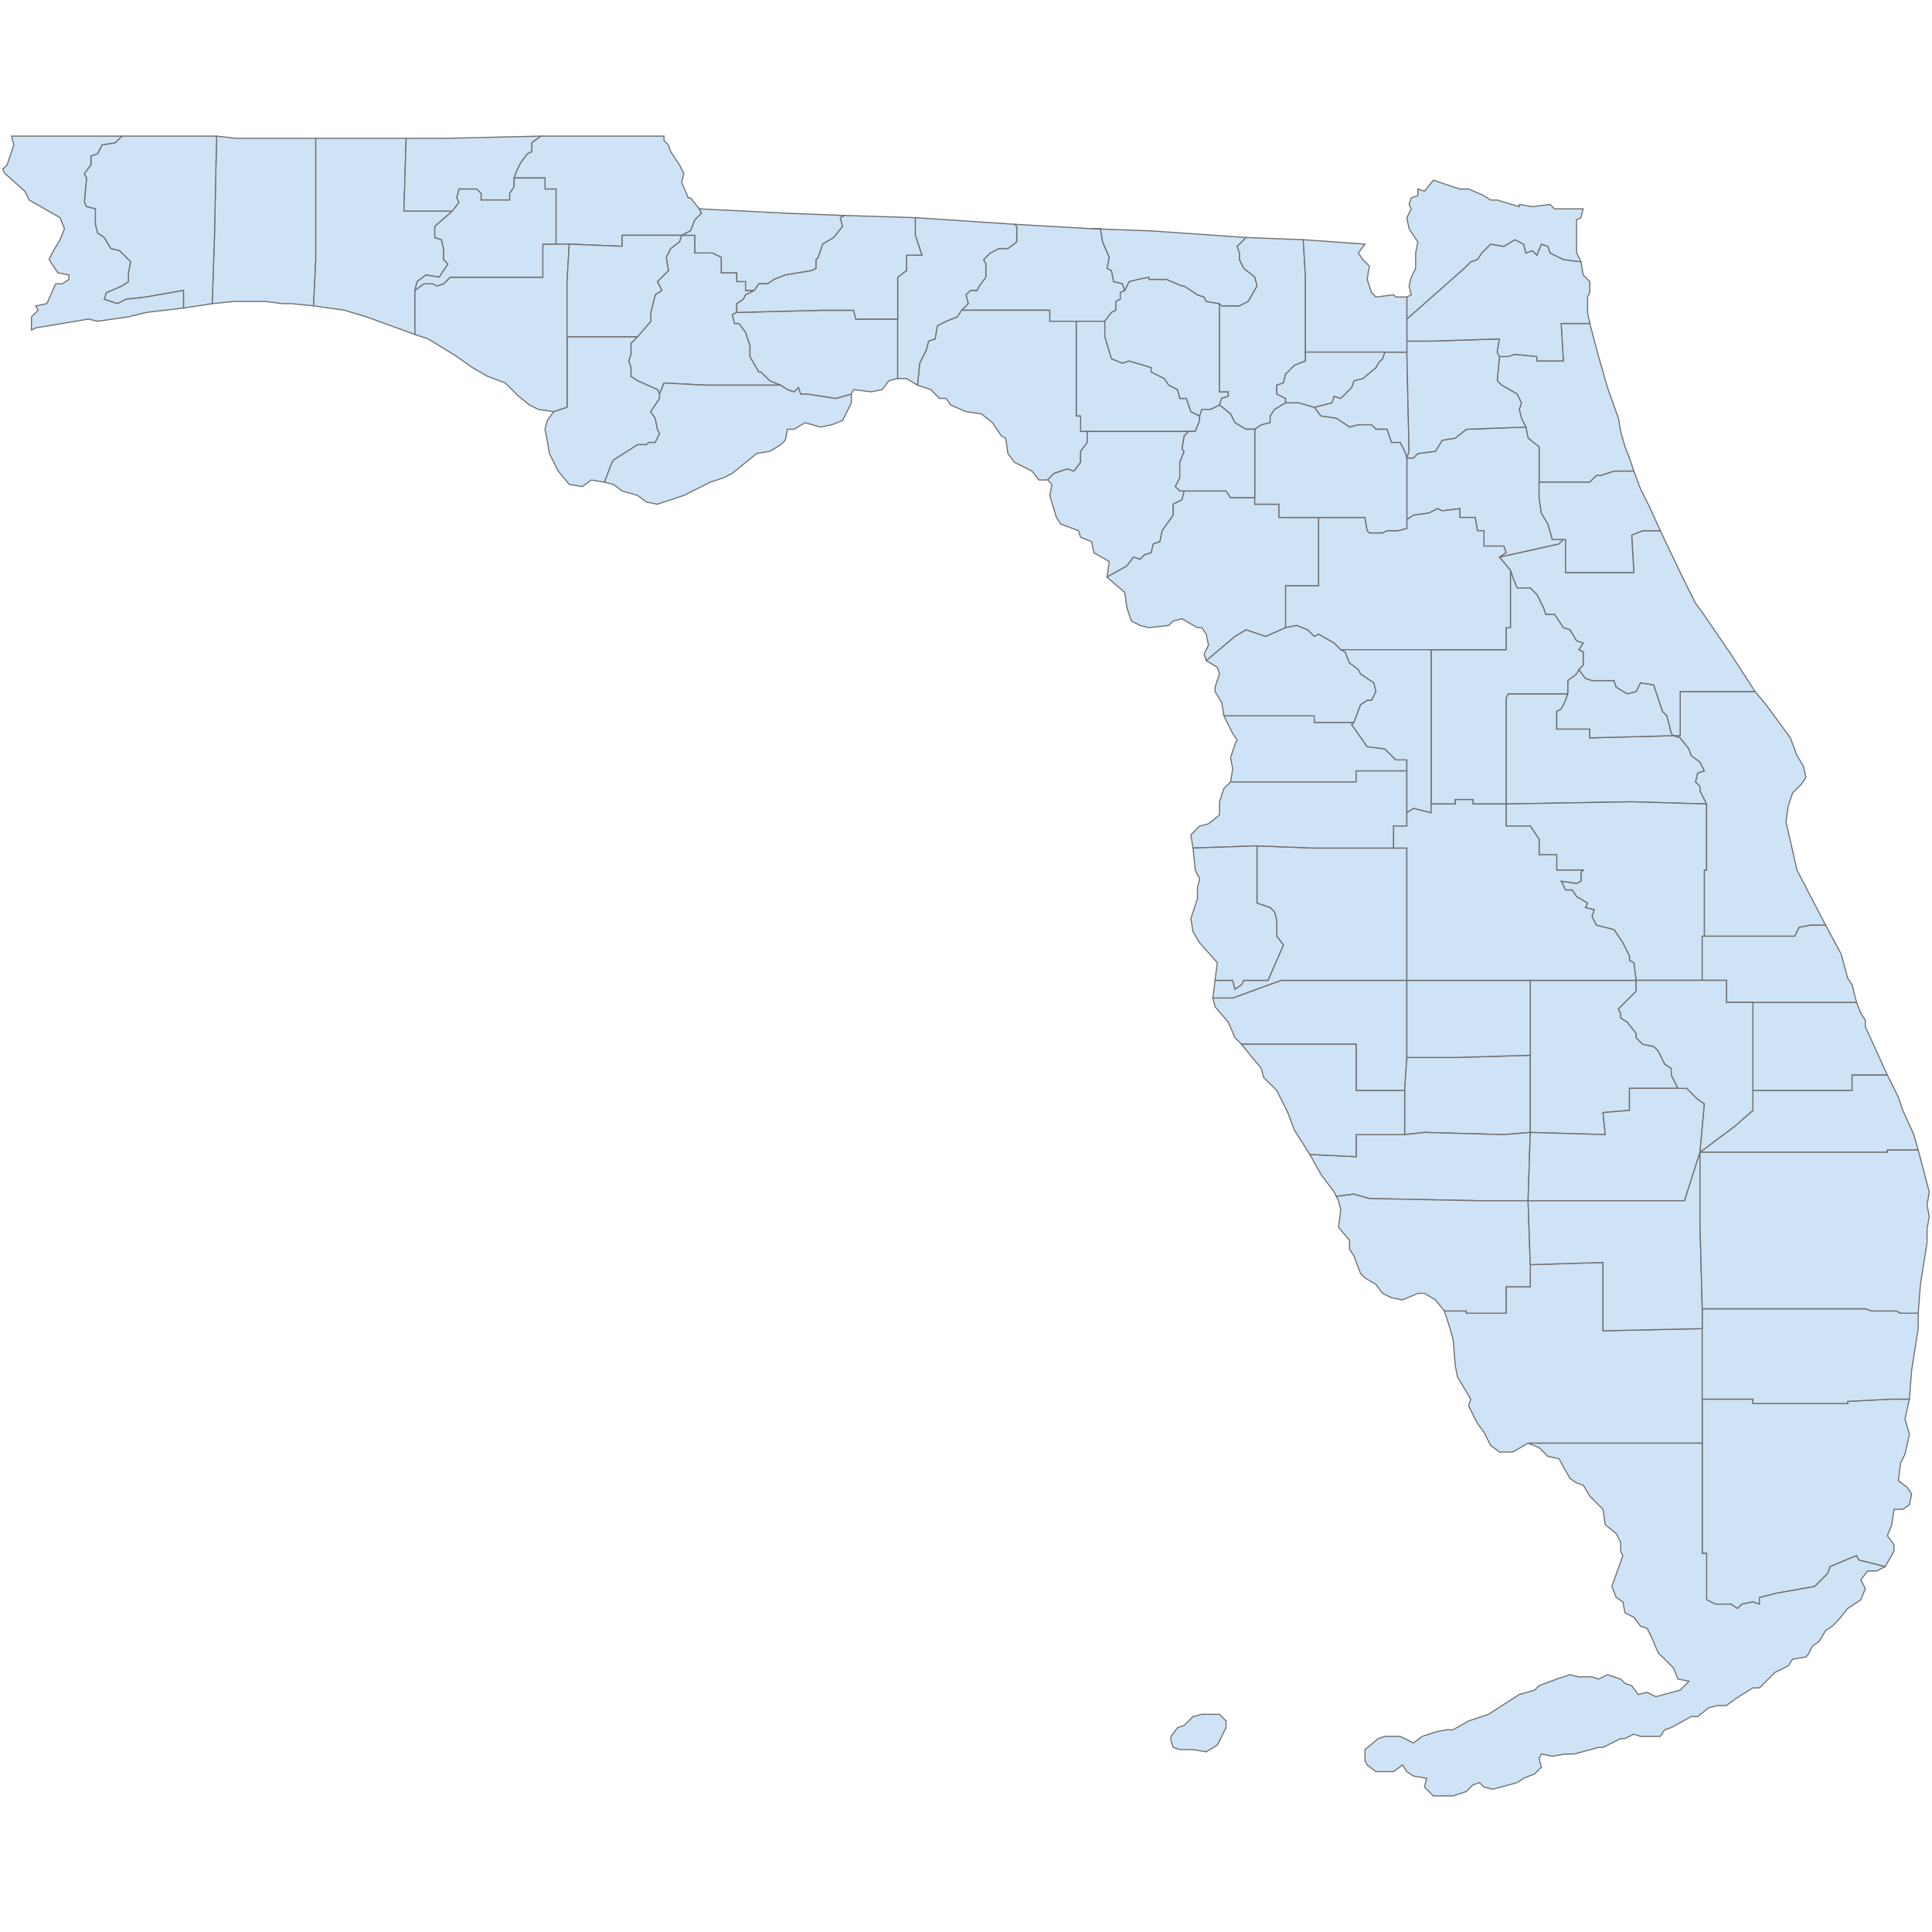 <?xml version="1.0" encoding="UTF-8"?>
<svg xmlns="http://www.w3.org/2000/svg" width="700" height="700">
  <g id="florida">
    <path d="M 568.025 251.37 567.226 253.765 565.629 256.96 564.032 257.759 564.032 264.148 576.011 264.148 576.011 267.342 606.359 266.543 608.755 267.342 611.95 271.335 612.748 273.731 615.943 276.127 617.54 279.322 615.144 280.12 614.346 283.315 615.943 284.912 615.943 286.509 618.339 291.301 591.185 290.502 545.664 291.301 545.664 268.939 545.664 252.967 546.462 251.37 568.025 251.37 Z" id="US.FL.095" fill="#cee3f5" stroke="#6e6e6e" stroke-width="0.4">
      <desc>
        <name>Orange County</name>
        <stateAbbrev>FL</stateAbbrev>
        <state>Florida</state>
        <fips>095</fips>
        <incits>12095</incits>
        <id>US.FL.095</id>
        <population>1225267</population>
      </desc>
    </path>
    <path d="M 568.025 251.37 568.025 246.578 571.22 244.182 572.018 242.585 574.414 245.779 576.81 246.578 584.796 246.578 585.595 248.974 589.588 251.37 592.783 250.571 594.38 247.376 599.172 248.175 600.769 252.967 602.366 257.759 603.963 259.356 605.561 265.745 606.359 266.543 576.011 267.342 576.011 264.148 564.032 264.148 564.032 257.759 565.629 256.96 567.226 253.765 568.025 251.37 Z" id="US.FL.117" fill="#cee3f5" stroke="#6e6e6e" stroke-width="0.4">
      <desc>
        <name>Seminole County</name>
        <stateAbbrev>FL</stateAbbrev>
        <state>Florida</state>
        <fips>117</fips>
        <incits>12117</incits>
        <id>US.FL.117</id>
        <population>436041</population>
      </desc>
    </path>
    <path d="M 545.664 291.301 591.185 290.502 618.339 291.301 618.339 315.26 617.54 315.26 617.54 339.219 616.741 339.219 616.741 347.205 616.741 355.191 592.783 355.191 591.984 348.802 590.387 348.003 590.387 346.406 587.991 341.614 586.394 339.219 584.796 336.823 578.407 335.225 576.81 332.031 577.609 329.635 574.414 328.836 575.213 327.239 571.22 324.843 569.622 322.447 567.226 322.447 565.629 319.253 571.22 320.051 572.817 319.253 572.817 316.058 573.616 315.26 564.032 315.26 564.032 309.669 557.643 309.669 557.643 304.079 554.448 299.287 545.664 299.287 545.664 291.301 Z" id="US.FL.097" fill="#cee3f5" stroke="#6e6e6e" stroke-width="0.4">
      <desc>
        <name>Osceola County</name>
        <stateAbbrev>FL</stateAbbrev>
        <state>Florida</state>
        <fips>097</fips>
        <incits>12097</incits>
        <id>US.FL.097</id>
        <population>298504</population>
      </desc>
    </path>
    <path d="M 606.359 266.543 608.755 266.543 608.755 250.571 635.909 250.571 639.902 255.363 648.687 267.342 651.082 273.731 653.478 277.724 654.277 281.717 652.68 284.113 649.485 287.308 647.888 292.099 647.089 297.69 651.082 315.26 661.465 335.225 655.874 335.225 651.881 336.024 650.284 339.219 617.54 339.219 617.54 315.26 618.339 315.26 618.339 291.301 615.943 286.509 615.943 284.912 614.346 283.315 615.144 280.12 617.54 279.322 615.943 276.127 612.748 273.731 611.95 271.335 608.755 267.342 606.359 266.543 Z" id="US.FL.009" fill="#cee3f5" stroke="#6e6e6e" stroke-width="0.4">
      <desc>
        <name>Brevard County</name>
        <stateAbbrev>FL</stateAbbrev>
        <state>Florida</state>
        <fips>009</fips>
        <incits>12009</incits>
        <id>US.FL.009</id>
        <population>550823</population>
      </desc>
    </path>
    <path d="M 543.268 201.855 564.831 197.063 566.428 195.466 567.226 195.466 567.226 207.445 591.984 207.445 591.185 193.868 595.178 192.271 601.567 192.271 609.554 209.042 614.346 218.626 616.741 221.82 627.124 236.994 635.909 250.571 608.755 250.571 608.755 266.543 606.359 266.543 605.561 265.745 603.963 259.356 602.366 257.759 600.769 252.967 599.172 248.175 594.38 247.376 592.783 250.571 589.588 251.37 585.595 248.974 584.796 246.578 576.81 246.578 574.414 245.779 572.018 242.585 573.616 240.987 573.616 236.196 572.018 235.397 573.616 233.001 571.22 232.202 568.824 228.209 566.428 227.411 563.233 222.619 560.039 222.619 559.24 220.223 556.844 215.431 554.448 213.036 549.657 213.036 548.059 209.042 547.261 206.647 543.268 201.855 Z" id="US.FL.127" fill="#cee3f5" stroke="#6e6e6e" stroke-width="0.4">
      <desc>
        <name>Volusia County</name>
        <stateAbbrev>FL</stateAbbrev>
        <state>Florida</state>
        <fips>127</fips>
        <incits>12127</incits>
        <id>US.FL.127</id>
        <population>500800</population>
      </desc>
    </path>
    <path d="M 518.51 291.301 518.51 269.738 518.51 235.397 545.664 235.397 545.664 227.411 547.261 227.411 547.261 206.647 548.059 209.042 549.657 213.036 554.448 213.036 556.844 215.431 559.24 220.223 560.039 222.619 563.233 222.619 566.428 227.411 568.824 228.209 571.22 232.202 573.616 233.001 572.018 235.397 573.616 236.196 573.616 240.987 572.018 242.585 571.22 244.182 568.025 246.578 568.025 251.37 546.462 251.37 545.664 252.967 545.664 268.939 545.664 291.301 533.684 291.301 533.684 289.704 527.295 289.704 527.295 291.301 518.51 291.301 Z" id="US.FL.069" fill="#cee3f5" stroke="#6e6e6e" stroke-width="0.4">
      <desc>
        <name>Lake County</name>
        <stateAbbrev>FL</stateAbbrev>
        <state>Florida</state>
        <fips>069</fips>
        <incits>12069</incits>
        <id>US.FL.069</id>
        <population>308034</population>
      </desc>
    </path>
    <path d="M 367.57 81.262 395.522 82.859 398.716 82.859 399.515 87.651 401.911 93.241 401.112 97.235 402.709 98.033 403.508 102.026 406.702 102.825 407.501 105.221 405.904 106.019 405.904 108.415 404.307 109.214 404.307 112.409 402.709 113.207 400.313 116.402 389.931 116.402 380.348 116.402 380.348 112.409 348.403 112.409 350.799 110.013 350 106.818 351.597 105.221 353.993 105.221 354.792 103.624 357.188 100.429 357.188 95.637 356.389 94.04 358.785 91.644 361.979 90.047 365.174 90.047 368.368 87.651 368.368 82.061 367.57 81.262 Z" id="US.FL.079" fill="#cee3f5" stroke="#6e6e6e" stroke-width="0.4">
      <desc>
        <name>Madison County</name>
        <stateAbbrev>FL</stateAbbrev>
        <state>Florida</state>
        <fips>079</fips>
        <incits>12079</incits>
        <id>US.FL.079</id>
        <population>18728</population>
      </desc>
    </path>
    <path d="M 195.865 49.317 219.025 49.317 240.588 49.317 240.588 50.914 242.185 52.511 242.984 54.907 246.179 59.699 247.776 62.894 246.977 66.088 249.373 71.678 250.172 71.678 253.366 75.672 254.165 77.269 251.769 79.665 250.172 83.658 246.977 85.255 225.414 85.255 225.414 89.248 206.247 88.45 201.455 88.45 201.455 68.484 197.462 68.484 197.462 64.491 186.281 64.491 187.08 62.095 188.677 58.901 191.073 55.706 192.671 54.907 192.671 51.713 195.865 49.317 Z" id="US.FL.063" fill="#cee3f5" stroke="#6e6e6e" stroke-width="0.4">
      <desc>
        <name>Jackson County</name>
        <stateAbbrev>FL</stateAbbrev>
        <state>Florida</state>
        <fips>063</fips>
        <incits>12063</incits>
        <id>US.FL.063</id>
        <population>48922</population>
      </desc>
    </path>
    <path d="M 543.268 129.18 546.462 129.18 548.858 128.381 556.844 129.18 556.844 130.777 566.428 130.777 565.629 117.2 576.011 117.2 579.206 129.18 582.4 140.36 586.394 151.541 587.192 156.333 588.789 161.923 590.387 165.917 591.984 170.708 584.796 170.708 580.005 172.305 578.407 172.305 576.011 174.701 557.643 174.701 557.643 161.923 553.65 158.729 552.851 154.736 551.254 151.541 550.455 148.347 551.254 145.951 549.657 142.756 544.066 139.562 542.469 137.964 543.268 129.18 Z" id="US.FL.109" fill="#cee3f5" stroke="#6e6e6e" stroke-width="0.4">
      <desc>
        <name>St. Johns County</name>
        <stateAbbrev>FL</stateAbbrev>
        <state>Florida</state>
        <fips>109</fips>
        <incits>12109</incits>
        <id>US.FL.109</id>
        <population>209647</population>
      </desc>
    </path>
    <path d="M 439.446 361.58 446.634 361.58 464.204 355.191 509.725 355.191 509.725 383.143 508.927 395.122 491.357 395.122 491.357 378.351 449.828 378.351 447.433 375.955 445.037 370.365 440.245 364.775 439.446 361.58 Z" id="US.FL.081" fill="#cee3f5" stroke="#6e6e6e" stroke-width="0.4">
      <desc>
        <name>Manatee County</name>
        <stateAbbrev>FL</stateAbbrev>
        <state>Florida</state>
        <fips>081</fips>
        <incits>12081</incits>
        <id>US.FL.081</id>
        <population>342106</population>
      </desc>
    </path>
    <path d="M 76.87 110.013 77.668 86.852 78.467 49.317 85.654 50.116 102.426 50.116 114.405 50.116 114.405 77.269 114.405 94.04 113.606 110.811 105.62 110.013 102.426 110.013 96.037 109.214 91.245 109.214 84.856 109.214 76.87 110.013 Z" id="US.FL.091" fill="#cee3f5" stroke="#6e6e6e" stroke-width="0.4">
      <desc>
        <name>Okaloosa County</name>
        <stateAbbrev>FL</stateAbbrev>
        <state>Florida</state>
        <fips>091</fips>
        <incits>12091</incits>
        <id>US.FL.091</id>
        <population>193811</population>
      </desc>
    </path>
    <path d="M 616.741 506.93 635.11 506.93 635.11 508.527 669.451 508.527 669.451 507.729 685.423 506.93 691.812 506.93 690.215 514.118 691.812 519.708 690.215 526.896 688.618 530.09 687.819 536.479 691.014 538.875 692.611 541.271 691.812 545.264 689.417 546.862 686.222 546.862 685.423 552.452 683.826 556.445 686.222 559.64 686.222 562.035 683.028 567.626 673.444 565.23 672.645 563.633 663.062 567.626 662.263 570.022 657.471 574.813 643.895 577.209 637.506 578.807 637.506 581.202 635.11 580.404 631.117 581.202 629.519 582.8 627.124 581.202 621.533 581.202 618.339 579.605 618.339 574.015 618.339 562.834 616.741 562.834 616.741 522.903 616.741 506.93 Z" id="US.FL.086" fill="#cee3f5" stroke="#6e6e6e" stroke-width="0.4">
      <desc>
        <name>Miami-Dade County</name>
        <stateAbbrev>FL</stateAbbrev>
        <state>Florida</state>
        <fips>086</fips>
        <incits>12086</incits>
        <id>US.FL.086</id>
        <population>2617176</population>
      </desc>
    </path>
    <path d="M 231.005 121.992 235.796 116.402 235.796 113.207 237.394 106.818 239.79 105.221 238.192 102.026 242.185 98.033 241.387 93.241 242.984 90.047 246.179 87.651 246.977 85.255 251.769 85.255 251.769 91.644 258.158 91.644 261.352 93.241 261.352 98.832 266.943 98.832 266.943 102.026 270.137 102.026 270.137 105.221 273.332 105.221 270.137 106.818 269.339 108.415 266.943 110.013 266.943 113.207 265.346 114.006 266.144 117.2 267.741 117.2 270.137 120.395 271.735 125.186 271.735 129.18 274.929 134.77 275.728 134.77 278.922 137.964 282.915 139.562 255.762 139.562 240.588 138.763 238.991 142.756 238.192 141.159 231.005 137.964 228.609 136.367 228.609 133.173 227.81 130.777 228.609 128.381 228.609 124.388 231.005 121.992 Z" id="US.FL.077" fill="#cee3f5" stroke="#6e6e6e" stroke-width="0.4">
      <desc>
        <name>Liberty County</name>
        <stateAbbrev>FL</stateAbbrev>
        <state>Florida</state>
        <fips>077</fips>
        <incits>12077</incits>
        <id>US.FL.077</id>
        <population>8349</population>
      </desc>
    </path>
    <path d="M 200.657 149.145 205.448 147.548 205.448 140.36 205.448 121.992 231.005 121.992 228.609 124.388 228.609 128.381 227.81 130.777 228.609 133.173 228.609 136.367 231.005 137.964 238.192 141.159 238.991 142.756 238.991 144.353 235.796 149.145 237.394 151.541 238.192 155.534 238.991 157.132 237.394 160.326 234.998 160.326 234.199 161.125 231.005 161.125 222.22 166.715 221.421 168.312 219.025 174.701 214.233 173.903 211.039 176.299 206.247 175.5 202.254 170.708 199.06 164.319 198.261 159.528 197.462 155.534 198.261 152.34 200.657 149.145 Z" id="US.FL.045" fill="#cee3f5" stroke="#6e6e6e" stroke-width="0.4">
      <desc>
        <name>Gulf County</name>
        <stateAbbrev>FL</stateAbbrev>
        <state>Florida</state>
        <fips>045</fips>
        <incits>12045</incits>
        <id>US.FL.045</id>
        <population>15829</population>
      </desc>
    </path>
    <path d="M 508.927 411.095 508.927 395.122 509.725 383.143 524.101 383.143 524.899 383.143 527.295 383.143 554.448 382.344 554.448 410.296 544.865 411.095 516.114 410.296 508.927 411.095 Z" id="US.FL.027" fill="#cee3f5" stroke="#6e6e6e" stroke-width="0.4">
      <desc>
        <name>DeSoto County</name>
        <stateAbbrev>FL</stateAbbrev>
        <state>Florida</state>
        <fips>027</fips>
        <incits>12027</incits>
        <id>US.FL.027</id>
        <population>34517</population>
      </desc>
    </path>
    <path d="M 635.11 363.177 672.645 363.177 674.243 367.171 675.84 369.566 675.84 371.962 683.826 389.532 671.048 389.532 671.048 395.122 635.11 395.122 635.11 363.177 Z" id="US.FL.111" fill="#cee3f5" stroke="#6e6e6e" stroke-width="0.4">
      <desc>
        <name>St. Lucie County</name>
        <stateAbbrev>FL</stateAbbrev>
        <state>Florida</state>
        <fips>111</fips>
        <incits>12111</incits>
        <id>US.FL.111</id>
        <population>286832</population>
      </desc>
    </path>
    <path d="M 246.977 85.255 250.172 83.658 251.769 79.665 254.165 77.269 253.366 75.672 285.311 77.269 306.075 78.067 304.478 78.866 305.277 82.061 302.082 86.054 298.089 88.45 296.492 93.241 295.693 94.04 295.693 97.235 294.096 98.033 284.513 99.63 280.519 101.228 278.124 102.825 274.929 102.825 273.332 105.221 270.137 105.221 270.137 102.026 266.943 102.026 266.943 98.832 261.352 98.832 261.352 93.241 258.158 91.644 251.769 91.644 251.769 85.255 246.977 85.255 Z" id="US.FL.039" fill="#cee3f5" stroke="#6e6e6e" stroke-width="0.4">
      <desc>
        <name>Gadsden County</name>
        <stateAbbrev>FL</stateAbbrev>
        <state>Florida</state>
        <fips>039</fips>
        <incits>12039</incits>
        <id>US.FL.039</id>
        <population>46194</population>
      </desc>
    </path>
    <path d="M 615.943 417.484 628.721 407.901 635.11 402.31 635.11 395.122 671.048 395.122 671.048 389.532 683.826 389.532 687.819 397.518 689.417 402.31 693.41 411.095 695.007 416.685 683.826 416.685 683.826 417.484 664.659 417.484 639.103 417.484 615.943 417.484 Z" id="US.FL.085" fill="#cee3f5" stroke="#6e6e6e" stroke-width="0.4">
      <desc>
        <name>Martin County</name>
        <stateAbbrev>FL</stateAbbrev>
        <state>Florida</state>
        <fips>085</fips>
        <incits>12085</incits>
        <id>US.FL.085</id>
        <population>151263</population>
      </desc>
    </path>
    <path d="M 389.931 116.402 400.313 116.402 400.313 121.992 402.709 129.978 406.702 131.576 409.098 130.777 417.085 133.173 417.085 134.77 421.876 137.166 423.474 139.562 426.668 141.159 427.467 144.353 429.863 144.353 431.46 149.145 434.654 150.743 434.654 152.34 433.057 156.333 430.661 156.333 426.668 156.333 393.925 156.333 391.529 156.333 391.529 150.743 389.931 150.743 389.931 116.402 Z" id="US.FL.067" fill="#cee3f5" stroke="#6e6e6e" stroke-width="0.4">
      <desc>
        <name>Lafayette County</name>
        <stateAbbrev>FL</stateAbbrev>
        <state>Florida</state>
        <fips>067</fips>
        <incits>12067</incits>
        <id>US.FL.067</id>
        <population>8848</population>
      </desc>
    </path>
    <path d="M 443.439 259.356 476.183 259.356 476.183 261.752 490.558 261.752 489.76 262.55 495.35 270.537 501.739 271.335 505.732 275.328 509.725 275.328 509.725 279.322 491.357 279.322 491.357 283.315 466.599 283.315 445.835 283.315 446.634 278.523 445.835 274.53 447.433 269.738 448.231 268.141 446.634 265.745 445.037 262.55 443.439 259.356 Z" id="US.FL.053" fill="#cee3f5" stroke="#6e6e6e" stroke-width="0.4">
      <desc>
        <name>Hernando County</name>
        <stateAbbrev>FL</stateAbbrev>
        <state>Florida</state>
        <fips>053</fips>
        <incits>12053</incits>
        <id>US.FL.053</id>
        <population>174441</population>
      </desc>
    </path>
    <path d="M 440.245 355.191 446.634 355.191 447.433 358.386 449.828 356.788 450.627 355.191 459.412 355.191 465.002 342.413 462.606 339.219 462.606 333.628 461.808 330.434 460.211 328.836 455.419 327.239 455.419 306.475 476.183 307.274 504.934 307.274 509.725 307.274 509.725 335.225 509.725 355.191 464.204 355.191 446.634 361.58 439.446 361.58 440.245 355.191 Z" id="US.FL.057" fill="#cee3f5" stroke="#6e6e6e" stroke-width="0.4">
      <desc>
        <name>Hillsborough County</name>
        <stateAbbrev>FL</stateAbbrev>
        <state>Florida</state>
        <fips>057</fips>
        <incits>12057</incits>
        <id>US.FL.057</id>
        <population>1291578</population>
      </desc>
    </path>
    <path d="M 554.448 382.344 554.448 355.191 558.442 355.191 559.24 355.191 583.199 355.191 592.783 355.191 592.783 359.184 586.394 365.573 587.192 367.171 587.192 368.768 589.588 370.365 592.783 374.358 592.783 375.955 595.178 378.351 599.172 379.15 600.769 380.747 603.165 385.539 605.561 387.136 605.561 389.532 607.957 394.324 611.151 394.324 590.387 394.324 590.387 402.31 580.803 403.109 581.602 411.095 554.448 410.296 554.448 382.344 Z" id="US.FL.055" fill="#cee3f5" stroke="#6e6e6e" stroke-width="0.4">
      <desc>
        <name>Highlands County</name>
        <stateAbbrev>FL</stateAbbrev>
        <state>Florida</state>
        <fips>055</fips>
        <incits>12055</incits>
        <id>US.FL.055</id>
        <population>97616</population>
      </desc>
    </path>
    <path d="M 332.43 139.562 333.229 131.576 335.625 126.784 336.423 123.589 338.819 122.791 339.618 117.999 342.812 116.402 346.805 114.804 348.403 112.409 380.348 112.409 380.348 116.402 389.931 116.402 389.931 150.743 391.529 150.743 391.529 156.333 393.925 156.333 393.925 160.326 391.529 163.521 391.529 167.514 389.133 170.708 386.737 169.91 381.945 171.507 379.549 173.903 376.355 173.903 373.959 170.708 367.57 167.514 365.174 164.319 364.375 158.729 362.778 157.93 359.584 153.138 355.59 149.944 350 149.145 344.41 146.749 342.812 144.353 340.416 144.353 337.222 141.159 332.43 139.562 Z" id="US.FL.123" fill="#cee3f5" stroke="#6e6e6e" stroke-width="0.4">
      <desc>
        <name>Taylor County</name>
        <stateAbbrev>FL</stateAbbrev>
        <state>Florida</state>
        <fips>123</fips>
        <incits>12123</incits>
        <id>US.FL.123</id>
        <population>22857</population>
      </desc>
    </path>
    <path d="M 523.302 474.985 531.288 474.985 531.288 475.784 545.664 475.784 545.664 466.2 554.448 466.2 554.448 458.214 580.803 457.415 580.803 482.173 616.741 481.374 616.741 506.93 616.741 522.903 599.172 522.903 553.65 522.903 548.059 526.097 543.268 526.097 540.073 523.701 537.677 518.91 535.282 515.715 533.684 512.521 532.087 509.326 532.886 506.93 528.094 498.944 527.295 494.951 526.497 485.367 524.899 479.777 523.302 474.985 Z" id="US.FL.021" fill="#cee3f5" stroke="#6e6e6e" stroke-width="0.4">
      <desc>
        <name>Collier County</name>
        <stateAbbrev>FL</stateAbbrev>
        <state>Florida</state>
        <fips>021</fips>
        <incits>12021</incits>
        <id>US.FL.021</id>
        <population>339642</population>
      </desc>
    </path>
    <path d="M 44.126 49.317 58.501 49.317 78.467 49.317 77.668 86.852 76.87 110.013 66.487 111.61 66.487 105.221 52.911 107.617 45.723 108.415 42.529 110.013 37.737 108.415 38.535 106.019 44.126 103.624 46.522 102.026 46.522 98.832 47.32 94.839 43.327 90.846 40.133 90.047 37.737 86.054 35.341 84.457 34.542 81.262 34.542 75.672 31.348 74.873 30.549 73.276 31.348 64.491 30.549 62.894 32.945 59.699 32.945 56.505 35.341 55.706 36.938 52.511 41.73 51.713 44.126 49.317 Z" id="US.FL.113" fill="#cee3f5" stroke="#6e6e6e" stroke-width="0.4">
      <desc>
        <name>Santa Rosa County</name>
        <stateAbbrev>FL</stateAbbrev>
        <state>Florida</state>
        <fips>113</fips>
        <incits>12113</incits>
        <id>US.FL.113</id>
        <population>161096</population>
      </desc>
    </path>
    <path d="M 445.835 283.315 466.599 283.315 491.357 283.315 491.357 279.322 509.725 279.322 509.725 294.495 509.725 299.287 504.934 299.287 504.934 307.274 476.183 307.274 455.419 306.475 432.259 307.274 431.46 302.482 434.654 299.287 437.849 298.489 441.842 295.294 441.842 290.502 443.439 285.711 445.835 283.315 Z" id="US.FL.101" fill="#cee3f5" stroke="#6e6e6e" stroke-width="0.4">
      <desc>
        <name>Pasco County</name>
        <stateAbbrev>FL</stateAbbrev>
        <state>Florida</state>
        <fips>101</fips>
        <incits>12101</incits>
        <id>US.FL.101</id>
        <population>475502</population>
      </desc>
    </path>
    <path d="M 509.725 165.917 512.121 165.917 513.718 164.319 520.108 163.521 522.503 159.528 527.295 158.729 531.288 155.534 552.851 154.736 553.65 158.729 557.643 161.923 557.643 174.701 557.643 178.695 557.643 180.292 558.442 185.882 560.837 189.875 562.435 195.466 566.428 195.466 564.831 197.063 543.268 201.855 545.664 200.257 544.865 197.862 537.677 197.862 537.677 192.271 535.282 192.271 534.483 187.479 528.892 187.479 528.892 184.285 522.503 185.083 520.906 184.285 517.712 185.882 512.121 186.681 509.725 188.278 509.725 165.917 Z" id="US.FL.107" fill="#cee3f5" stroke="#6e6e6e" stroke-width="0.4">
      <desc>
        <name>Putnam County</name>
        <stateAbbrev>FL</stateAbbrev>
        <state>Florida</state>
        <fips>107</fips>
        <incits>12107</incits>
        <id>US.FL.107</id>
        <population>72577</population>
      </desc>
    </path>
    <path d="M 379.549 173.903 381.945 171.507 386.737 169.91 389.133 170.708 391.529 167.514 391.529 163.521 393.925 160.326 393.925 156.333 426.668 156.333 430.661 156.333 429.064 157.93 428.265 162.722 429.064 163.521 427.467 167.514 427.467 173.104 425.87 176.299 427.467 177.896 429.064 177.896 428.265 181.09 425.071 182.688 425.071 186.681 421.078 192.271 420.279 196.264 417.883 197.063 417.085 200.257 414.689 201.056 413.091 202.653 410.696 201.855 408.3 205.049 401.112 209.042 401.911 203.452 396.32 200.257 395.522 196.264 391.529 194.667 390.73 192.271 384.341 189.875 382.744 187.479 380.348 179.493 381.147 175.5 379.549 173.903 Z" id="US.FL.029" fill="#cee3f5" stroke="#6e6e6e" stroke-width="0.4">
      <desc>
        <name>Dixie County</name>
        <stateAbbrev>FL</stateAbbrev>
        <state>Florida</state>
        <fips>029</fips>
        <incits>12029</incits>
        <id>US.FL.029</id>
        <population>15940</population>
      </desc>
    </path>
    <path d="M 617.54 339.219 650.284 339.219 651.881 336.024 655.874 335.225 661.465 335.225 667.055 345.608 669.451 354.392 671.048 356.788 672.645 363.177 635.11 363.177 625.526 363.177 625.526 355.191 616.741 355.191 616.741 347.205 616.741 339.219 617.54 339.219 Z" id="US.FL.061" fill="#cee3f5" stroke="#6e6e6e" stroke-width="0.4">
      <desc>
        <name>Indian River County</name>
        <stateAbbrev>FL</stateAbbrev>
        <state>Florida</state>
        <fips>061</fips>
        <incits>12061</incits>
        <id>US.FL.061</id>
        <population>141994</population>
      </desc>
    </path>
    <path d="M 219.025 174.701 221.421 168.312 222.22 166.715 231.005 161.125 234.199 161.125 234.998 160.326 237.394 160.326 238.991 157.132 238.192 155.534 237.394 151.541 235.796 149.145 238.991 144.353 238.991 142.756 240.588 138.763 255.762 139.562 282.915 139.562 285.311 141.159 287.707 141.958 289.304 140.36 290.103 142.756 292.499 142.756 302.881 144.353 308.471 142.756 308.471 145.951 305.277 152.34 301.284 153.937 297.291 154.736 291.7 153.138 287.707 155.534 285.311 155.534 284.513 159.528 282.915 161.125 278.922 163.521 274.13 164.319 265.346 171.507 262.151 173.104 257.359 174.701 247.776 179.493 238.192 182.688 234.199 181.889 231.005 179.493 225.414 177.896 222.22 175.5 219.025 174.701 Z" id="US.FL.037" fill="#cee3f5" stroke="#6e6e6e" stroke-width="0.4">
      <desc>
        <name>Franklin County</name>
        <stateAbbrev>FL</stateAbbrev>
        <state>Florida</state>
        <fips>037</fips>
        <incits>12037</incits>
        <id>US.FL.037</id>
        <population>11598</population>
      </desc>
    </path>
    <path d="M 476.183 147.548 479.378 146.749 482.572 145.951 483.371 143.555 485.767 144.353 489.76 140.36 490.558 137.964 493.753 137.166 498.545 133.173 499.343 131.576 500.94 129.978 501.739 127.582 509.725 127.582 510.524 163.521 509.725 165.917 508.927 163.521 507.329 160.326 504.135 160.326 502.538 155.534 498.545 155.534 496.947 153.937 492.156 153.937 488.961 154.736 484.169 151.541 478.579 150.743 476.183 147.548 Z" id="US.FL.007" fill="#cee3f5" stroke="#6e6e6e" stroke-width="0.4">
      <desc>
        <name>Bradford County</name>
        <stateAbbrev>FL</stateAbbrev>
        <state>Florida</state>
        <fips>007</fips>
        <incits>12007</incits>
        <id>US.FL.007</id>
        <population>26850</population>
      </desc>
    </path>
    <path d="M 616.741 474.187 651.881 474.187 675.84 474.187 678.236 474.985 687.021 474.985 688.618 475.784 695.007 475.784 695.007 481.374 692.611 496.548 691.812 506.93 685.423 506.93 669.451 507.729 669.451 508.527 635.11 508.527 635.11 506.93 616.741 506.93 616.741 481.374 616.741 474.187 Z" id="US.FL.011" fill="#cee3f5" stroke="#6e6e6e" stroke-width="0.4">
      <desc>
        <name>Broward County</name>
        <stateAbbrev>FL</stateAbbrev>
        <state>Florida</state>
        <fips>011</fips>
        <incits>12011</incits>
        <id>US.FL.011</id>
        <population>1838844</population>
      </desc>
    </path>
    <path d="M 509.725 123.589 518.51 123.589 543.268 122.791 542.469 127.582 543.268 129.18 542.469 137.964 544.066 139.562 549.657 142.756 551.254 145.951 550.455 148.347 551.254 151.541 552.851 154.736 531.288 155.534 527.295 158.729 522.503 159.528 520.108 163.521 513.718 164.319 512.121 165.917 509.725 165.917 510.524 163.521 509.725 127.582 509.725 123.589 Z" id="US.FL.019" fill="#cee3f5" stroke="#6e6e6e" stroke-width="0.4">
      <desc>
        <name>Clay County</name>
        <stateAbbrev>FL</stateAbbrev>
        <state>Florida</state>
        <fips>019</fips>
        <incits>12019</incits>
        <id>US.FL.019</id>
        <population>196399</population>
      </desc>
    </path>
    <path d="M 113.606 110.811 114.405 94.04 114.405 77.269 114.405 50.116 147.149 50.116 146.35 76.47 163.92 76.47 157.531 82.061 157.531 86.054 159.927 86.852 160.725 90.047 160.725 94.04 162.323 95.637 159.128 100.429 154.336 99.63 151.142 102.026 150.343 105.221 150.343 121.193 132.774 114.804 124.787 112.409 113.606 110.811 Z" id="US.FL.131" fill="#cee3f5" stroke="#6e6e6e" stroke-width="0.4">
      <desc>
        <name>Walton County</name>
        <stateAbbrev>FL</stateAbbrev>
        <state>Florida</state>
        <fips>131</fips>
        <incits>12131</incits>
        <id>US.FL.131</id>
        <population>59807</population>
      </desc>
    </path>
    <path d="M 266.943 113.207 298.089 112.409 309.27 112.409 310.069 115.603 325.243 115.603 325.243 137.166 322.048 137.964 319.652 141.159 315.659 141.958 309.27 141.159 308.471 142.756 302.881 144.353 292.499 142.756 290.103 142.756 289.304 140.36 287.707 141.958 285.311 141.159 282.915 139.562 278.922 137.964 275.728 134.77 274.929 134.77 271.735 129.18 271.735 125.186 270.137 120.395 267.741 117.2 266.144 117.2 265.346 114.006 266.943 113.207 Z" id="US.FL.129" fill="#cee3f5" stroke="#6e6e6e" stroke-width="0.4">
      <desc>
        <name>Wakulla County</name>
        <stateAbbrev>FL</stateAbbrev>
        <state>Florida</state>
        <fips>129</fips>
        <incits>12129</incits>
        <id>US.FL.129</id>
        <population>31022</population>
      </desc>
    </path>
    <path d="M 150.343 121.193 150.343 105.221 153.538 102.825 156.732 102.825 158.329 103.624 160.725 102.825 163.121 100.429 196.664 100.429 196.664 88.45 201.455 88.45 206.247 88.45 205.448 102.026 205.448 121.992 205.448 140.36 205.448 147.548 200.657 149.145 195.066 148.347 191.872 146.749 187.879 143.555 183.087 138.763 176.698 136.367 171.108 133.173 165.517 129.18 155.135 122.791 150.343 121.193 Z" id="US.FL.005" fill="#cee3f5" stroke="#6e6e6e" stroke-width="0.4">
      <desc>
        <name>Bay County</name>
        <stateAbbrev>FL</stateAbbrev>
        <state>Florida</state>
        <fips>005</fips>
        <incits>12005</incits>
        <id>US.FL.005</id>
        <population>174987</population>
      </desc>
    </path>
    <path d="M 509.725 115.603 530.49 97.235 532.886 94.839 535.282 94.04 536.879 91.644 540.073 88.45 544.865 89.248 548.858 86.852 552.053 88.45 552.851 91.644 555.247 90.846 556.844 92.443 558.442 88.45 560.837 89.248 561.636 91.644 566.428 94.04 572.817 94.839 573.616 99.63 576.011 102.026 576.011 106.019 575.213 107.617 575.213 113.207 576.011 117.2 565.629 117.2 566.428 130.777 556.844 130.777 556.844 129.18 548.858 128.381 546.462 129.18 543.268 129.18 542.469 127.582 543.268 122.791 518.51 123.589 509.725 123.589 509.725 115.603 Z" id="US.FL.031" fill="#cee3f5" stroke="#6e6e6e" stroke-width="0.4">
      <desc>
        <name>Duval County</name>
        <stateAbbrev>FL</stateAbbrev>
        <state>Florida</state>
        <fips>031</fips>
        <incits>12031</incits>
        <id>US.FL.031</id>
        <population>885855</population>
      </desc>
    </path>
    <path d="M 572.817 94.839 566.428 94.04 561.636 91.644 560.837 89.248 558.442 88.45 556.844 92.443 555.247 90.846 552.851 91.644 552.053 88.45 548.858 86.852 544.865 89.248 540.073 88.45 536.879 91.644 535.282 94.04 532.886 94.839 530.49 97.235 509.725 115.603 509.725 107.617 511.323 106.818 510.524 103.624 511.323 100.429 512.92 97.235 512.92 91.644 513.718 87.651 510.524 82.859 509.725 78.866 511.323 75.672 510.524 74.074 511.323 71.678 513.718 70.88 513.718 68.484 516.114 69.283 519.309 65.29 528.892 68.484 532.087 68.484 537.677 70.88 540.073 72.477 542.469 72.477 550.455 74.873 550.455 74.074 555.247 74.873 561.636 74.074 563.233 75.672 573.616 75.672 572.817 78.866 571.22 79.665 571.22 82.859 571.22 91.644 572.817 94.839 Z" id="US.FL.089" fill="#cee3f5" stroke="#6e6e6e" stroke-width="0.4">
      <desc>
        <name>Nassau County</name>
        <stateAbbrev>FL</stateAbbrev>
        <state>Florida</state>
        <fips>089</fips>
        <incits>12089</incits>
        <id>US.FL.089</id>
        <population>75710</population>
      </desc>
    </path>
    <path d="M 401.112 209.042 408.3 205.049 410.696 201.855 413.091 202.653 414.689 201.056 417.085 200.257 417.883 197.063 420.279 196.264 421.078 192.271 425.071 186.681 425.071 182.688 428.265 181.09 429.064 177.896 436.252 177.896 444.238 177.896 445.835 180.292 454.62 180.292 454.62 182.688 463.405 182.688 463.405 187.479 468.995 187.479 477.78 187.479 477.78 212.237 465.801 212.237 465.801 227.411 458.613 230.605 451.426 228.209 447.433 230.605 437.05 239.39 436.252 236.994 437.849 233.8 437.05 229.807 435.453 227.411 433.856 227.411 428.265 224.216 425.071 225.015 423.474 226.612 416.286 227.411 413.091 226.612 409.897 225.015 408.3 220.223 407.501 214.633 401.911 209.841 401.112 209.042 Z" id="US.FL.075" fill="#cee3f5" stroke="#6e6e6e" stroke-width="0.4">
      <desc>
        <name>Levy County</name>
        <stateAbbrev>FL</stateAbbrev>
        <state>Florida</state>
        <fips>075</fips>
        <incits>12075</incits>
        <id>US.FL.075</id>
        <population>39644</population>
      </desc>
    </path>
    <path d="M 474.586 418.283 491.357 419.081 491.357 411.095 508.927 411.095 516.114 410.296 544.865 411.095 554.448 410.296 553.65 435.054 536.08 435.054 496.149 434.255 490.558 432.658 484.169 433.457 483.371 431.859 478.579 425.47 474.586 418.283 Z" id="US.FL.015" fill="#cee3f5" stroke="#6e6e6e" stroke-width="0.4">
      <desc>
        <name>Charlotte County</name>
        <stateAbbrev>FL</stateAbbrev>
        <state>Florida</state>
        <fips>015</fips>
        <incits>12015</incits>
        <id>US.FL.015</id>
        <population>164736</population>
      </desc>
    </path>
    <path d="M 477.78 187.479 494.551 187.479 495.35 192.271 496.149 193.07 500.94 193.07 502.538 192.271 506.531 192.271 509.725 191.472 509.725 188.278 512.121 186.681 517.712 185.882 520.906 184.285 522.503 185.083 528.892 184.285 528.892 187.479 534.483 187.479 535.282 192.271 537.677 192.271 537.677 197.862 544.865 197.862 545.664 200.257 543.268 201.855 547.261 206.647 547.261 227.411 545.664 227.411 545.664 235.397 518.51 235.397 485.767 235.397 483.371 233.001 477.78 229.807 476.183 230.605 473.787 228.209 469.794 226.612 465.801 227.411 465.801 212.237 477.78 212.237 477.78 187.479 Z" id="US.FL.083" fill="#cee3f5" stroke="#6e6e6e" stroke-width="0.4">
      <desc>
        <name>Marion County</name>
        <stateAbbrev>FL</stateAbbrev>
        <state>Florida</state>
        <fips>083</fips>
        <incits>12083</incits>
        <id>US.FL.083</id>
        <population>337362</population>
      </desc>
    </path>
    <path d="M 484.169 433.457 490.558 432.658 496.149 434.255 536.08 435.054 553.65 435.054 554.448 458.214 554.448 466.2 545.664 466.2 545.664 475.784 531.288 475.784 531.288 474.985 523.302 474.985 520.108 470.992 516.114 468.596 513.718 468.596 508.128 470.992 504.135 470.193 500.94 468.596 498.545 465.402 494.551 463.006 492.954 461.409 490.558 455.019 488.961 452.624 488.961 449.429 484.968 444.637 485.767 438.248 484.968 435.054 484.169 433.457 Z" id="US.FL.071" fill="#cee3f5" stroke="#6e6e6e" stroke-width="0.4">
      <desc>
        <name>Lee County</name>
        <stateAbbrev>FL</stateAbbrev>
        <state>Florida</state>
        <fips>071</fips>
        <incits>12071</incits>
        <id>US.FL.071</id>
        <population>661115</population>
      </desc>
    </path>
    <path d="M 432.259 307.274 455.419 306.475 455.419 327.239 460.211 328.836 461.808 330.434 462.606 333.628 462.606 339.219 465.002 342.413 459.412 355.191 450.627 355.191 449.828 356.788 447.433 358.386 446.634 355.191 440.245 355.191 441.043 348.802 434.654 341.614 432.259 337.621 431.46 332.829 433.856 325.642 433.856 321.649 434.654 318.454 433.057 315.26 432.259 307.274 Z" id="US.FL.103" fill="#cee3f5" stroke="#6e6e6e" stroke-width="0.4">
      <desc>
        <name>Pinellas County</name>
        <stateAbbrev>FL</stateAbbrev>
        <state>Florida</state>
        <fips>103</fips>
        <incits>12103</incits>
        <id>US.FL.103</id>
        <population>929048</population>
      </desc>
    </path>
    <path d="M 553.65 435.054 554.448 410.296 581.602 411.095 580.803 403.109 590.387 402.31 590.387 394.324 611.151 394.324 613.547 396.72 615.144 398.317 617.54 399.914 615.943 417.484 610.352 435.054 589.588 435.054 553.65 435.054 Z" id="US.FL.043" fill="#cee3f5" stroke="#6e6e6e" stroke-width="0.4">
      <desc>
        <name>Glades County</name>
        <stateAbbrev>FL</stateAbbrev>
        <state>Florida</state>
        <fips>043</fips>
        <incits>12043</incits>
        <id>US.FL.043</id>
        <population>13345</population>
      </desc>
    </path>
    <path d="M 400.313 116.402 402.709 113.207 404.307 112.409 404.307 109.214 405.904 108.415 405.904 106.019 407.501 105.221 409.098 102.026 412.293 101.228 416.286 100.429 416.286 101.228 422.675 101.228 428.265 103.624 429.064 103.624 433.856 106.818 436.252 107.617 437.05 109.214 441.842 110.013 441.842 141.958 445.037 141.958 445.037 143.555 442.641 144.353 441.842 146.749 438.648 148.347 435.453 148.347 434.654 150.743 431.46 149.145 429.863 144.353 427.467 144.353 426.668 141.159 423.474 139.562 421.876 137.166 417.085 134.77 417.085 133.173 409.098 130.777 406.702 131.576 402.709 129.978 400.313 121.992 400.313 116.402 Z" id="US.FL.121" fill="#cee3f5" stroke="#6e6e6e" stroke-width="0.4">
      <desc>
        <name>Suwannee County</name>
        <stateAbbrev>FL</stateAbbrev>
        <state>Florida</state>
        <fips>121</fips>
        <incits>12121</incits>
        <id>US.FL.121</id>
        <population>43734</population>
      </desc>
    </path>
    <path d="M 325.243 115.603 325.243 100.429 328.437 98.033 328.437 92.443 334.027 92.443 331.632 85.255 331.632 78.866 367.57 81.262 368.368 82.061 368.368 87.651 365.174 90.047 361.979 90.047 358.785 91.644 356.389 94.04 357.188 95.637 357.188 100.429 354.792 103.624 353.993 105.221 351.597 105.221 350 106.818 350.799 110.013 348.403 112.409 346.805 114.804 342.812 116.402 339.618 117.999 338.819 122.791 336.423 123.589 335.625 126.784 333.229 131.576 332.43 139.562 328.437 137.166 325.243 137.166 325.243 115.603 Z" id="US.FL.065" fill="#cee3f5" stroke="#6e6e6e" stroke-width="0.4">
      <desc>
        <name>Jefferson County</name>
        <stateAbbrev>FL</stateAbbrev>
        <state>Florida</state>
        <fips>065</fips>
        <incits>12065</incits>
        <id>US.FL.065</id>
        <population>14194</population>
      </desc>
    </path>
    <path d="M 441.842 146.749 442.641 144.353 445.037 143.555 445.037 141.958 441.842 141.958 441.842 110.013 442.641 110.811 447.433 110.811 449.03 110.811 452.224 109.214 455.419 103.624 454.62 100.429 450.627 97.235 449.03 94.04 449.03 91.644 448.231 89.248 451.426 86.054 472.19 86.852 472.989 100.429 472.989 127.582 472.989 130.777 468.995 132.374 465.801 135.569 465.002 138.763 462.606 139.562 462.606 142.756 465.801 144.353 465.801 145.951 461.808 148.347 460.211 150.743 460.211 153.138 457.016 153.937 454.62 155.534 451.426 155.534 447.433 153.138 445.835 149.944 441.842 146.749 Z" id="US.FL.023" fill="#cee3f5" stroke="#6e6e6e" stroke-width="0.4">
      <desc>
        <name>Columbia County</name>
        <stateAbbrev>FL</stateAbbrev>
        <state>Florida</state>
        <fips>023</fips>
        <incits>12023</incits>
        <id>US.FL.023</id>
        <population>67543</population>
      </desc>
    </path>
    <path d="M 449.828 378.351 491.357 378.351 491.357 395.122 508.927 395.122 508.927 411.095 491.357 411.095 491.357 419.081 474.586 418.283 468.995 409.498 466.599 403.109 462.606 395.122 459.412 391.928 457.815 390.331 457.016 387.136 453.023 382.344 449.828 378.351 Z" id="US.FL.115" fill="#cee3f5" stroke="#6e6e6e" stroke-width="0.4">
      <desc>
        <name>Sarasota County</name>
        <stateAbbrev>FL</stateAbbrev>
        <state>Florida</state>
        <fips>115</fips>
        <incits>12115</incits>
        <id>US.FL.115</id>
        <population>390429</population>
      </desc>
    </path>
    <path d="M 472.19 86.852 494.551 88.45 492.156 91.644 493.753 94.04 496.149 96.436 495.35 101.228 496.947 106.019 498.545 107.617 504.934 106.818 505.732 107.617 509.725 107.617 509.725 115.603 509.725 123.589 509.725 127.582 501.739 127.582 481.774 127.582 472.989 127.582 472.989 100.429 472.19 86.852 Z" id="US.FL.003" fill="#cee3f5" stroke="#6e6e6e" stroke-width="0.4">
      <desc>
        <name>Baker County</name>
        <stateAbbrev>FL</stateAbbrev>
        <state>Florida</state>
        <fips>003</fips>
        <incits>12003</incits>
        <id>US.FL.003</id>
        <population>27013</population>
      </desc>
    </path>
    <path d="M 273.332 105.221 274.929 102.825 278.124 102.825 280.519 101.228 284.513 99.63 294.096 98.033 295.693 97.235 295.693 94.04 296.492 93.241 298.089 88.45 302.082 86.054 305.277 82.061 304.478 78.866 306.075 78.067 331.632 78.866 331.632 85.255 334.027 92.443 328.437 92.443 328.437 98.033 325.243 100.429 325.243 115.603 310.069 115.603 309.27 112.409 298.089 112.409 266.943 113.207 266.943 110.013 269.339 108.415 270.137 106.818 273.332 105.221 Z" id="US.FL.073" fill="#cee3f5" stroke="#6e6e6e" stroke-width="0.4">
      <desc>
        <name>Leon County</name>
        <stateAbbrev>FL</stateAbbrev>
        <state>Florida</state>
        <fips>073</fips>
        <incits>12073</incits>
        <id>US.FL.073</id>
        <population>281845</population>
      </desc>
    </path>
    <path d="M 44.126 49.317 41.73 51.713 36.938 52.511 35.341 55.706 32.945 56.505 32.945 59.699 30.549 62.894 31.348 64.491 30.549 73.276 31.348 74.873 34.542 75.672 34.542 81.262 35.341 84.457 37.737 86.054 40.133 90.047 43.327 90.846 47.32 94.839 46.522 98.832 46.522 102.026 44.126 103.624 38.535 106.019 37.737 108.415 42.529 110.013 45.723 108.415 52.911 107.617 66.487 105.221 66.487 111.61 52.911 113.207 46.522 114.804 35.341 116.402 32.147 115.603 22.563 117.2 12.979 118.797 11.382 119.596 11.382 114.804 13.778 112.409 12.979 110.811 16.973 110.013 20.167 102.825 22.563 102.825 24.959 101.228 24.959 99.63 20.966 98.832 19.368 96.436 17.771 94.04 19.368 90.846 21.764 86.852 23.362 82.859 21.764 78.866 10.584 72.477 8.986 69.283 1.799 62.894 1 61.296 2.597 59.699 4.993 52.511 4.194 49.317 30.549 49.317 36.938 49.317 44.126 49.317 Z" id="US.FL.033" fill="#cee3f5" stroke="#6e6e6e" stroke-width="0.4">
      <desc>
        <name>Escambia County</name>
        <stateAbbrev>FL</stateAbbrev>
        <state>Florida</state>
        <fips>033</fips>
        <incits>12033</incits>
        <id>US.FL.033</id>
        <population>305817</population>
      </desc>
    </path>
    <path d="M 509.725 383.143 509.725 355.191 534.483 355.191 554.448 355.191 554.448 382.344 527.295 383.143 524.899 383.143 524.101 383.143 509.725 383.143 Z" id="US.FL.049" fill="#cee3f5" stroke="#6e6e6e" stroke-width="0.4">
      <desc>
        <name>Hardee County</name>
        <stateAbbrev>FL</stateAbbrev>
        <state>Florida</state>
        <fips>049</fips>
        <incits>12049</incits>
        <id>US.FL.049</id>
        <population>27519</population>
      </desc>
    </path>
    <path d="M 454.62 155.534 457.016 153.937 460.211 153.138 460.211 150.743 461.808 148.347 465.801 145.951 470.593 145.951 476.183 147.548 478.579 150.743 484.169 151.541 488.961 154.736 492.156 153.937 496.947 153.937 498.545 155.534 502.538 155.534 504.135 160.326 507.329 160.326 508.927 163.521 509.725 165.917 509.725 188.278 509.725 191.472 506.531 192.271 502.538 192.271 500.94 193.07 496.149 193.07 495.35 192.271 494.551 187.479 477.78 187.479 468.995 187.479 463.405 187.479 463.405 182.688 454.62 182.688 454.62 180.292 454.62 155.534 Z" id="US.FL.001" fill="#cee3f5" stroke="#6e6e6e" stroke-width="0.4">
      <desc>
        <name>Alachua County</name>
        <stateAbbrev>FL</stateAbbrev>
        <state>Florida</state>
        <fips>001</fips>
        <incits>12001</incits>
        <id>US.FL.001</id>
        <population>253451</population>
      </desc>
    </path>
    <path d="M 437.05 239.39 447.433 230.605 451.426 228.209 458.613 230.605 465.801 227.411 469.794 226.612 473.787 228.209 476.183 230.605 477.78 229.807 483.371 233.001 485.767 235.397 487.364 236.196 488.961 240.189 492.156 242.585 492.954 244.182 497.746 247.376 498.545 250.571 496.947 253.765 495.35 253.765 492.954 255.363 490.558 261.752 476.183 261.752 476.183 259.356 443.439 259.356 442.641 254.564 440.245 250.571 440.245 248.974 441.842 244.182 441.043 241.786 437.05 239.39 Z" id="US.FL.017" fill="#cee3f5" stroke="#6e6e6e" stroke-width="0.4">
      <desc>
        <name>Citrus County</name>
        <stateAbbrev>FL</stateAbbrev>
        <state>Florida</state>
        <fips>017</fips>
        <incits>12017</incits>
        <id>US.FL.017</id>
        <population>139271</population>
      </desc>
    </path>
    <path d="M 430.661 156.333 433.057 156.333 434.654 152.34 434.654 150.743 435.453 148.347 438.648 148.347 441.842 146.749 445.835 149.944 447.433 153.138 451.426 155.534 454.62 155.534 454.62 180.292 445.835 180.292 444.238 177.896 436.252 177.896 429.064 177.896 427.467 177.896 425.87 176.299 427.467 173.104 427.467 167.514 429.064 163.521 428.265 162.722 429.064 157.93 430.661 156.333 Z" id="US.FL.041" fill="#cee3f5" stroke="#6e6e6e" stroke-width="0.4">
      <desc>
        <name>Gilchrist County</name>
        <stateAbbrev>FL</stateAbbrev>
        <state>Florida</state>
        <fips>041</fips>
        <incits>12041</incits>
        <id>US.FL.041</id>
        <population>16931</population>
      </desc>
    </path>
    <path d="M 395.522 82.859 417.085 83.658 451.426 86.054 448.231 89.248 449.03 91.644 449.03 94.04 450.627 97.235 454.62 100.429 455.419 103.624 452.224 109.214 449.03 110.811 447.433 110.811 442.641 110.811 441.842 110.013 437.05 109.214 436.252 107.617 433.856 106.818 429.064 103.624 428.265 103.624 422.675 101.228 416.286 101.228 416.286 100.429 412.293 101.228 409.098 102.026 407.501 105.221 406.702 102.825 403.508 102.026 402.709 98.033 401.112 97.235 401.911 93.241 399.515 87.651 398.716 82.859 395.522 82.859 Z" id="US.FL.047" fill="#cee3f5" stroke="#6e6e6e" stroke-width="0.4">
      <desc>
        <name>Hamilton County</name>
        <stateAbbrev>FL</stateAbbrev>
        <state>Florida</state>
        <fips>047</fips>
        <incits>12047</incits>
        <id>US.FL.047</id>
        <population>14354</population>
      </desc>
    </path>
    <path d="M 205.448 121.992 205.448 102.026 206.247 88.45 225.414 89.248 225.414 85.255 246.977 85.255 246.179 87.651 242.984 90.047 241.387 93.241 242.185 98.033 238.192 102.026 239.79 105.221 237.394 106.818 235.796 113.207 235.796 116.402 231.005 121.992 205.448 121.992 Z" id="US.FL.013" fill="#cee3f5" stroke="#6e6e6e" stroke-width="0.4">
      <desc>
        <name>Calhoun County</name>
        <stateAbbrev>FL</stateAbbrev>
        <state>Florida</state>
        <fips>013</fips>
        <incits>12013</incits>
        <id>US.FL.013</id>
        <population>14682</population>
      </desc>
    </path>
    <path d="M 553.65 435.054 589.588 435.054 610.352 435.054 615.943 417.484 615.943 443.839 616.741 473.388 616.741 474.187 616.741 481.374 580.803 482.173 580.803 457.415 554.448 458.214 553.65 435.054 Z" id="US.FL.051" fill="#cee3f5" stroke="#6e6e6e" stroke-width="0.4">
      <desc>
        <name>Hendry County</name>
        <stateAbbrev>FL</stateAbbrev>
        <state>Florida</state>
        <fips>051</fips>
        <incits>12051</incits>
        <id>US.FL.051</id>
        <population>37471</population>
      </desc>
    </path>
    <path d="M 472.989 127.582 481.774 127.582 501.739 127.582 500.94 129.978 499.343 131.576 498.545 133.173 493.753 137.166 490.558 137.964 489.76 140.36 485.767 144.353 483.371 143.555 482.572 145.951 479.378 146.749 476.183 147.548 470.593 145.951 465.801 145.951 465.801 144.353 462.606 142.756 462.606 139.562 465.002 138.763 465.801 135.569 468.995 132.374 472.989 130.777 472.989 127.582 Z" id="US.FL.125" fill="#cee3f5" stroke="#6e6e6e" stroke-width="0.4">
      <desc>
        <name>Union County</name>
        <stateAbbrev>FL</stateAbbrev>
        <state>Florida</state>
        <fips>125</fips>
        <incits>12125</incits>
        <id>US.FL.125</id>
        <population>15136</population>
      </desc>
    </path>
    <path d="M 553.65 522.903 599.172 522.903 616.741 522.903 616.741 562.834 618.339 562.834 618.339 574.015 618.339 579.605 621.533 581.202 627.124 581.202 629.519 582.8 631.117 581.202 635.11 580.404 637.506 581.202 637.506 578.807 643.895 577.209 657.471 574.813 662.263 570.022 663.062 567.626 672.645 563.633 673.444 565.23 683.028 567.626 679.833 569.223 676.638 569.223 674.243 572.418 675.84 575.612 674.243 579.605 669.451 582.8 666.256 586.793 663.86 589.189 661.465 590.786 659.069 594.779 656.673 596.376 655.076 599.571 654.277 600.37 649.485 601.168 647.888 603.564 643.096 605.96 639.902 609.154 637.506 611.55 635.11 611.55 628.721 615.543 625.526 617.939 622.332 617.939 619.137 618.738 615.144 621.933 612.748 621.933 605.561 625.926 603.165 626.724 601.567 629.12 598.373 629.12 594.38 629.12 591.984 628.322 588.789 629.919 587.192 629.919 580.803 633.113 579.206 633.113 570.421 635.509 567.226 635.509 562.435 636.308 558.442 635.509 557.643 637.106 558.442 640.301 556.046 642.697 552.053 644.294 549.657 645.891 540.872 648.287 537.677 647.489 536.08 645.891 533.684 646.69 531.288 649.086 526.497 650.683 519.309 650.683 516.114 647.489 516.913 644.294 512.121 643.495 509.725 641.898 508.128 639.502 504.934 641.898 498.545 641.898 495.35 639.502 494.551 637.905 494.551 633.912 499.343 629.919 501.739 629.12 507.329 629.12 512.121 631.516 515.316 629.12 520.108 627.523 524.101 626.724 526.497 626.724 532.087 623.53 539.275 621.134 550.455 613.946 556.046 612.349 557.643 610.752 564.032 608.356 568.824 606.759 572.018 607.557 576.81 607.557 579.206 608.356 582.4 606.759 587.192 608.356 588.789 609.953 591.185 610.752 593.581 613.946 596.776 613.148 599.97 614.745 608.755 612.349 611.95 609.154 607.957 608.356 606.359 604.363 603.963 601.967 600.769 598.772 598.373 593.182 596.776 589.987 594.38 589.189 591.984 585.994 588.789 584.397 587.991 580.404 585.595 578.807 583.998 574.813 587.991 563.633 587.192 562.035 587.192 558.841 585.595 555.646 581.602 552.452 580.803 546.862 576.011 542.07 573.616 538.077 571.22 537.278 568.824 535.681 564.831 528.493 560.837 527.694 557.643 524.5 553.65 522.903 Z M 424.272 630.717 424.272 629.12 426.668 625.926 429.064 625.127 432.259 621.933 435.453 621.134 441.842 621.134 444.238 623.53 444.238 625.926 441.043 632.315 437.05 634.711 432.259 633.912 427.467 633.912 425.071 633.113 424.272 630.717 Z" id="US.FL.087" fill="#cee3f5" stroke="#6e6e6e" stroke-width="0.4">
      <desc>
        <name>Monroe County</name>
        <stateAbbrev>FL</stateAbbrev>
        <state>Florida</state>
        <fips>087</fips>
        <incits>12087</incits>
        <id>US.FL.087</id>
        <population>76351</population>
      </desc>
    </path>
    <path d="M 592.783 355.191 616.741 355.191 625.526 355.191 625.526 363.177 635.11 363.177 635.11 395.122 635.11 402.31 628.721 407.901 615.943 417.484 617.54 399.914 615.144 398.317 613.547 396.72 611.151 394.324 607.957 394.324 605.561 389.532 605.561 387.136 603.165 385.539 600.769 380.747 599.172 379.15 595.178 378.351 592.783 375.955 592.783 374.358 589.588 370.365 587.192 368.768 587.192 367.171 586.394 365.573 592.783 359.184 592.783 355.191 Z" id="US.FL.093" fill="#cee3f5" stroke="#6e6e6e" stroke-width="0.4">
      <desc>
        <name>Okeechobee County</name>
        <stateAbbrev>FL</stateAbbrev>
        <state>Florida</state>
        <fips>093</fips>
        <incits>12093</incits>
        <id>US.FL.093</id>
        <population>39330</population>
      </desc>
    </path>
    <path d="M 615.943 417.484 639.103 417.484 664.659 417.484 683.826 417.484 683.826 416.685 695.007 416.685 699 431.859 698.201 436.651 699 440.644 698.201 445.436 698.201 450.228 695.806 465.402 695.007 475.784 688.618 475.784 687.021 474.985 678.236 474.985 675.84 474.187 651.881 474.187 616.741 474.187 616.741 473.388 615.943 443.839 615.943 417.484 Z" id="US.FL.099" fill="#cee3f5" stroke="#6e6e6e" stroke-width="0.4">
      <desc>
        <name>Palm Beach County</name>
        <stateAbbrev>FL</stateAbbrev>
        <state>Florida</state>
        <fips>099</fips>
        <incits>12099</incits>
        <id>US.FL.099</id>
        <population>1372171</population>
      </desc>
    </path>
    <path d="M 557.643 174.701 576.011 174.701 578.407 172.305 580.005 172.305 584.796 170.708 591.984 170.708 594.38 177.097 597.574 183.486 601.567 192.271 595.178 192.271 591.185 193.868 591.984 207.445 567.226 207.445 567.226 195.466 566.428 195.466 562.435 195.466 560.837 189.875 558.442 185.882 557.643 180.292 557.643 178.695 557.643 174.701 Z" id="US.FL.035" fill="#cee3f5" stroke="#6e6e6e" stroke-width="0.4">
      <desc>
        <name>Flagler County</name>
        <stateAbbrev>FL</stateAbbrev>
        <state>Florida</state>
        <fips>035</fips>
        <incits>12035</incits>
        <id>US.FL.035</id>
        <population>99956</population>
      </desc>
    </path>
    <path d="M 147.149 50.116 161.524 50.116 195.865 49.317 192.671 51.713 192.671 54.907 191.073 55.706 188.677 58.901 187.08 62.095 186.281 64.491 186.281 67.685 184.684 70.081 184.684 72.477 174.302 72.477 174.302 70.081 172.705 68.484 166.316 68.484 165.517 71.678 166.316 73.276 163.92 76.47 146.35 76.47 147.149 50.116 Z" id="US.FL.059" fill="#cee3f5" stroke="#6e6e6e" stroke-width="0.4">
      <desc>
        <name>Holmes County</name>
        <stateAbbrev>FL</stateAbbrev>
        <state>Florida</state>
        <fips>059</fips>
        <incits>12059</incits>
        <id>US.FL.059</id>
        <population>19717</population>
      </desc>
    </path>
    <path d="M 163.92 76.47 166.316 73.276 165.517 71.678 166.316 68.484 172.705 68.484 174.302 70.081 174.302 72.477 184.684 72.477 184.684 70.081 186.281 67.685 186.281 64.491 197.462 64.491 197.462 68.484 201.455 68.484 201.455 88.45 196.664 88.45 196.664 100.429 163.121 100.429 160.725 102.825 158.329 103.624 156.732 102.825 153.538 102.825 150.343 105.221 151.142 102.026 154.336 99.63 159.128 100.429 162.323 95.637 160.725 94.04 160.725 90.047 159.927 86.852 157.531 86.054 157.531 82.061 163.92 76.47 Z" id="US.FL.133" fill="#cee3f5" stroke="#6e6e6e" stroke-width="0.4">
      <desc>
        <name>Washington County</name>
        <stateAbbrev>FL</stateAbbrev>
        <state>Florida</state>
        <fips>133</fips>
        <incits>12133</incits>
        <id>US.FL.133</id>
        <population>24624</population>
      </desc>
    </path>
    <path d="M 485.767 235.397 518.51 235.397 518.51 269.738 518.51 291.301 518.51 294.495 512.121 292.898 509.725 294.495 509.725 279.322 509.725 275.328 505.732 275.328 501.739 271.335 495.35 270.537 489.76 262.55 490.558 261.752 492.954 255.363 495.35 253.765 496.947 253.765 498.545 250.571 497.746 247.376 492.954 244.182 492.156 242.585 488.961 240.189 487.364 236.196 485.767 235.397 Z" id="US.FL.119" fill="#cee3f5" stroke="#6e6e6e" stroke-width="0.4">
      <desc>
        <name>Sumter County</name>
        <stateAbbrev>FL</stateAbbrev>
        <state>Florida</state>
        <fips>119</fips>
        <incits>12119</incits>
        <id>US.FL.119</id>
        <population>107056</population>
      </desc>
    </path>
    <path d="M 509.725 294.495 512.121 292.898 518.51 294.495 518.51 291.301 527.295 291.301 527.295 289.704 533.684 289.704 533.684 291.301 545.664 291.301 545.664 299.287 554.448 299.287 557.643 304.079 557.643 309.669 564.032 309.669 564.032 315.26 573.616 315.26 572.817 316.058 572.817 319.253 571.22 320.051 565.629 319.253 567.226 322.447 569.622 322.447 571.22 324.843 575.213 327.239 574.414 328.836 577.609 329.635 576.81 332.031 578.407 335.225 584.796 336.823 586.394 339.219 587.991 341.614 590.387 346.406 590.387 348.003 591.984 348.802 592.783 355.191 583.199 355.191 559.24 355.191 558.442 355.191 554.448 355.191 534.483 355.191 509.725 355.191 509.725 335.225 509.725 307.274 504.934 307.274 504.934 299.287 509.725 299.287 509.725 294.495 Z" id="US.FL.105" fill="#cee3f5" stroke="#6e6e6e" stroke-width="0.4">
      <desc>
        <name>Polk County</name>
        <stateAbbrev>FL</stateAbbrev>
        <state>Florida</state>
        <fips>105</fips>
        <incits>12105</incits>
        <id>US.FL.105</id>
        <population>623009</population>
      </desc>
    </path>
  </g>
</svg>